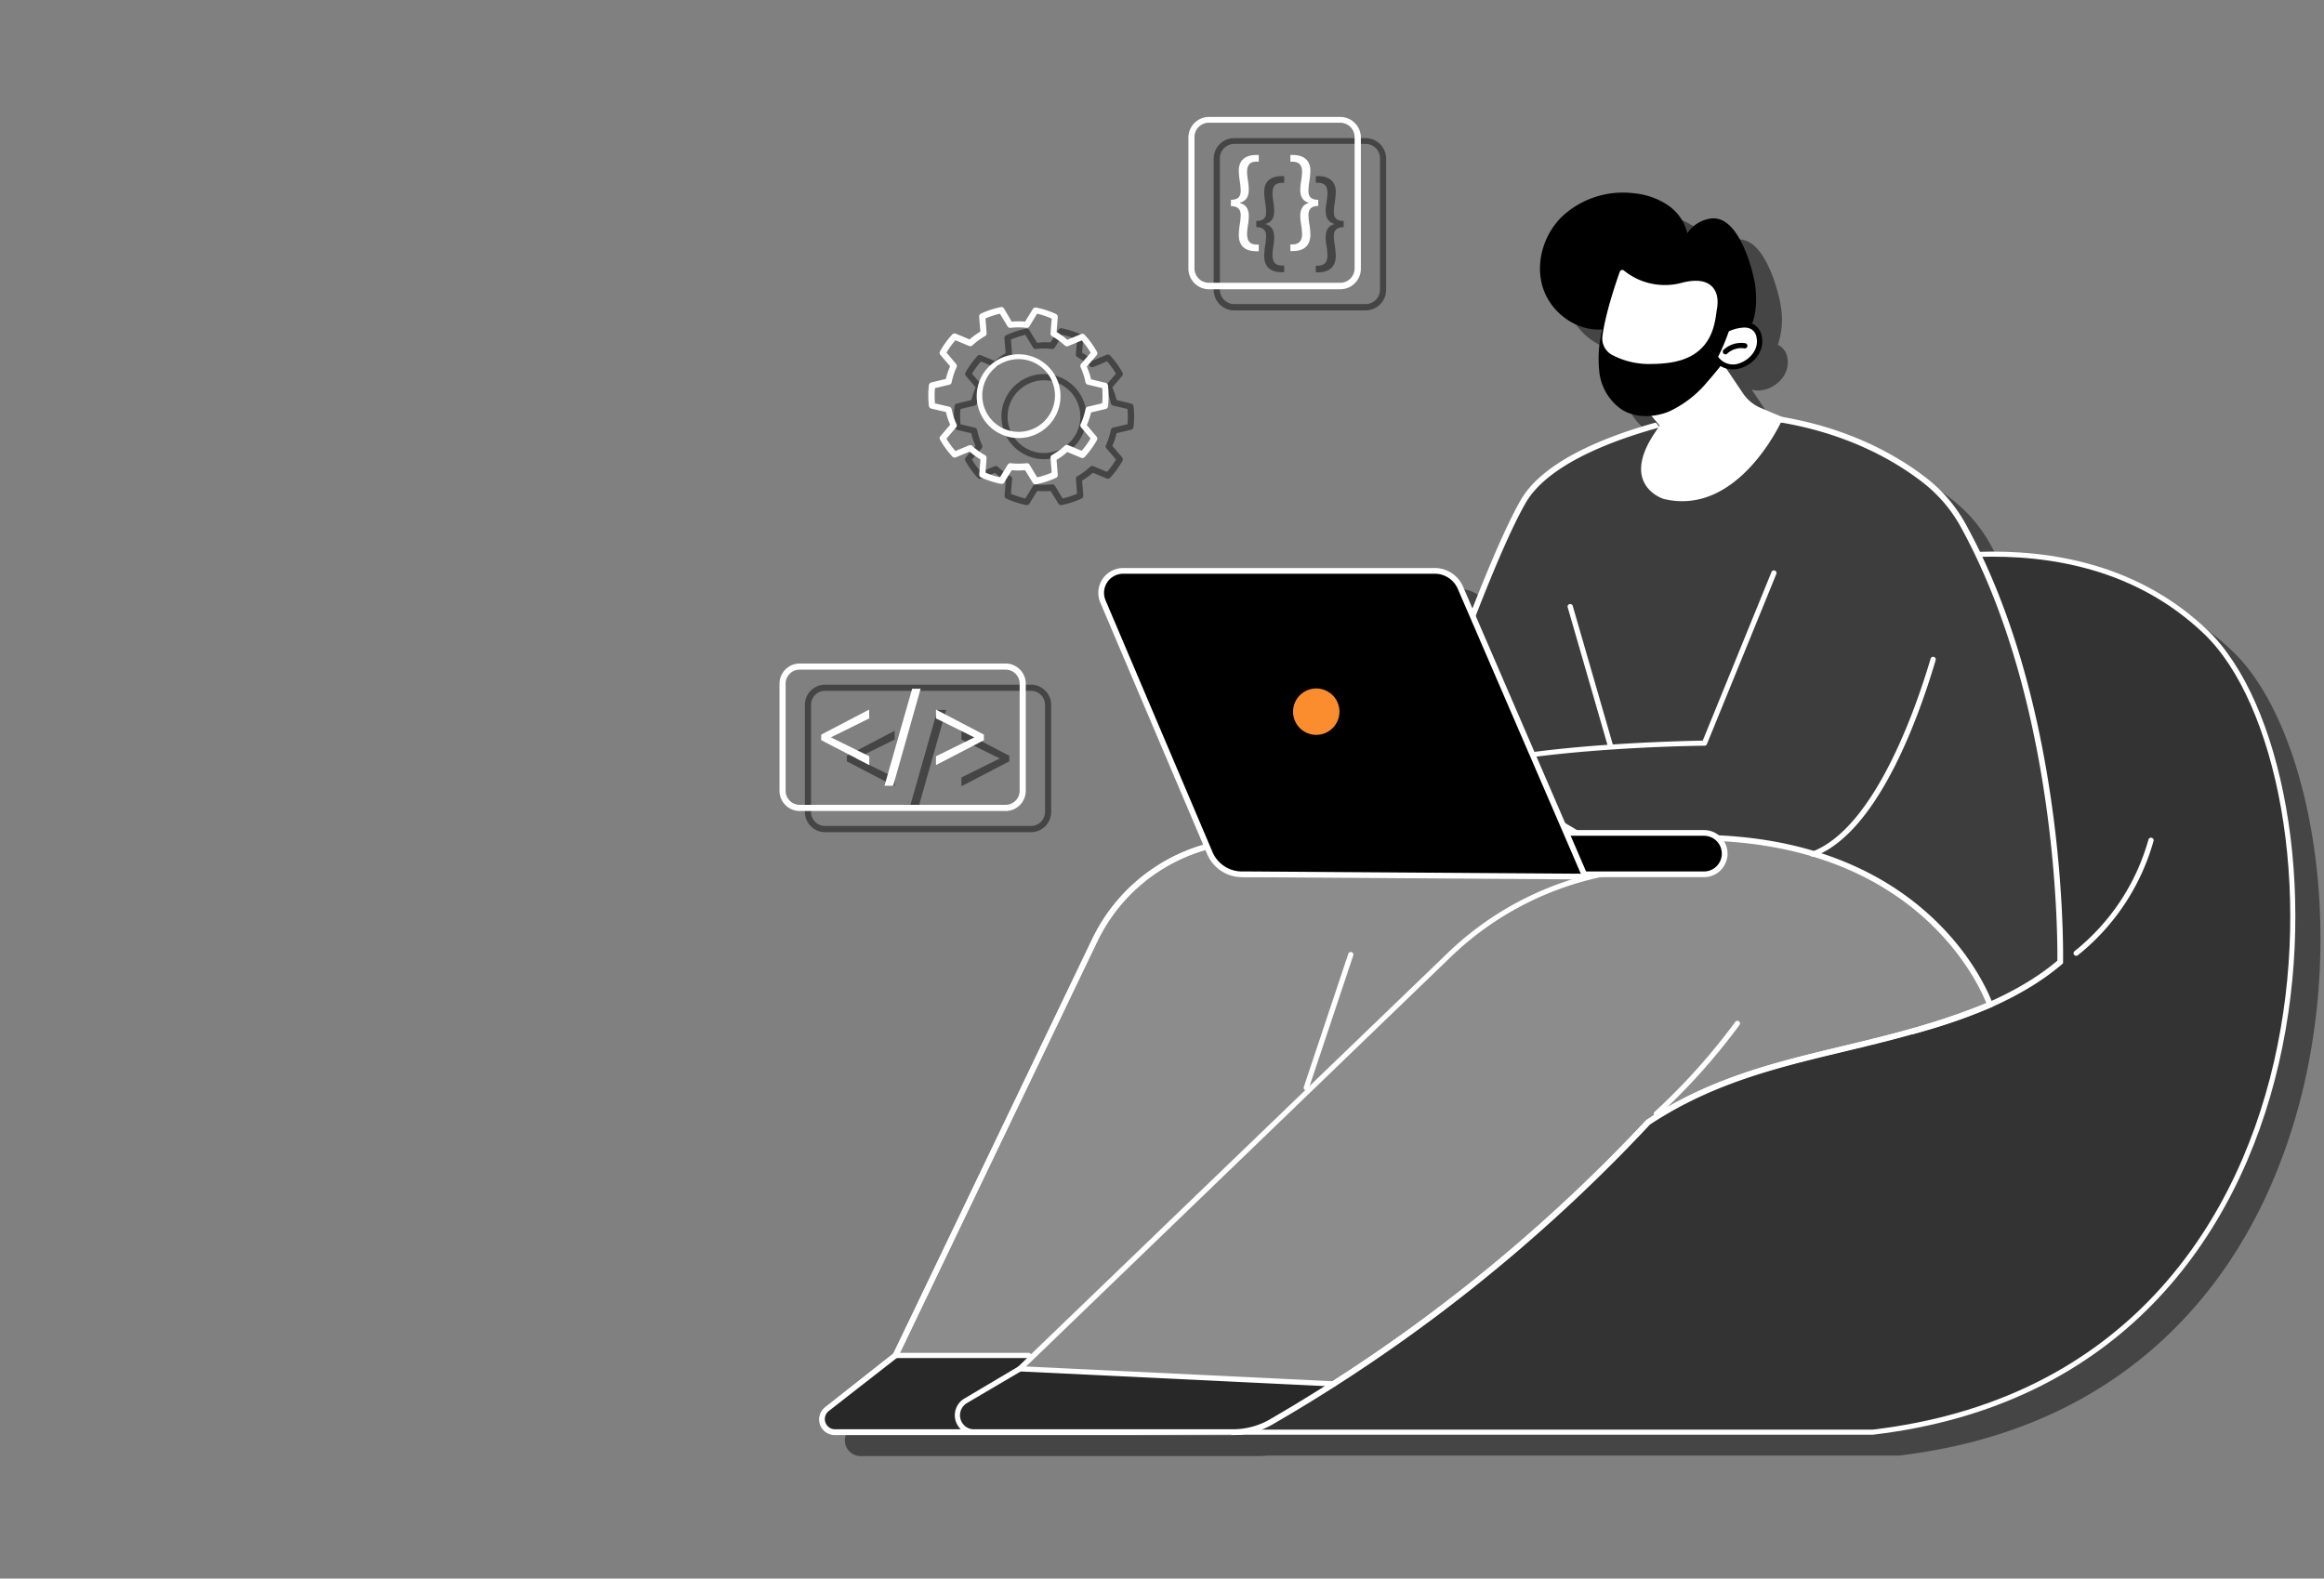 <?xml version="1.0" encoding="UTF-8"?>
<svg xmlns="http://www.w3.org/2000/svg" width="549" height="373" viewBox="0 0 549 373">
  <rect x="0" y="0" width="549" height="373" fill="#808080" stroke="none"/>
  <g id="Layer_2" data-name="Layer 2">
    <g id="Layer_2-2" data-name="Layer 2">
      <g id="hire-developer">
        <rect width="549" height="373" opacity="0"></rect>
        <g opacity="0.46">
          <path d="M226,101.55l3.44.82a17.15,17.15,0,0,0,1,3l-2.31,2.7a.74.74,0,0,0-.08.83,21.87,21.87,0,0,0,2.9,4,.74.74,0,0,0,.82.18l3.27-1.36a17,17,0,0,0,2.55,1.84l-.28,3.54a.72.72,0,0,0,.42.72,21.6,21.6,0,0,0,4.69,1.52h.15a.72.72,0,0,0,.62-.34l1.84-3a17.44,17.44,0,0,0,3.15,0l1.85,3a.73.73,0,0,0,.76.34,21.53,21.53,0,0,0,4.7-1.53.74.74,0,0,0,.42-.72l-.29-3.53a17.28,17.28,0,0,0,2.55-1.85l3.27,1.36a.74.74,0,0,0,.82-.18,21.87,21.87,0,0,0,2.9-4,.73.73,0,0,0-.09-.83l-2.3-2.7a17.12,17.12,0,0,0,1-3l3.45-.82a.74.74,0,0,0,.55-.63,21.39,21.39,0,0,0,0-4.93.74.74,0,0,0-.56-.62l-3.44-.83a17.72,17.72,0,0,0-1-3l2.31-2.69a.72.72,0,0,0,.08-.83,21.53,21.53,0,0,0-2.9-4,.73.73,0,0,0-.82-.18l-3.27,1.36a17.28,17.28,0,0,0-2.55-1.85l.29-3.53a.74.74,0,0,0-.43-.72,20.74,20.74,0,0,0-4.69-1.52.71.71,0,0,0-.76.33l-1.85,3A17.44,17.44,0,0,0,245,81l-1.85-3a.72.72,0,0,0-.76-.33,20.76,20.76,0,0,0-4.69,1.53.72.72,0,0,0-.43.71l.29,3.54a17.82,17.82,0,0,0-2.55,1.85l-3.27-1.36A.71.71,0,0,0,231,84a20.65,20.65,0,0,0-2.9,4,.72.72,0,0,0,.08.83l2.3,2.69a18.63,18.63,0,0,0-1,3l-3.44.83a.74.74,0,0,0-.56.62,21.48,21.48,0,0,0,0,4.94A.74.74,0,0,0,226,101.55Zm.84-4.89,3.39-.81a.72.72,0,0,0,.54-.56A15.94,15.94,0,0,1,232,91.73a.76.76,0,0,0-.11-.78l-2.27-2.64a19.44,19.44,0,0,1,2.11-2.91l3.22,1.34a.75.75,0,0,0,.77-.14,16,16,0,0,1,3-2.2.72.72,0,0,0,.36-.69l-.27-3.48a20.27,20.27,0,0,1,3.41-1.11l1.82,3a.74.74,0,0,0,.71.34,15.6,15.6,0,0,1,3.74,0,.72.72,0,0,0,.7-.35l1.82-3a19.79,19.79,0,0,1,3.42,1.11l-.28,3.47a.73.73,0,0,0,.37.7,16.27,16.27,0,0,1,3,2.19.74.74,0,0,0,.78.14l3.22-1.34a20.17,20.17,0,0,1,2.11,2.91l-2.27,2.64a.74.74,0,0,0-.11.78,16.47,16.47,0,0,1,1.16,3.56.71.71,0,0,0,.54.56l3.4.81a21.52,21.52,0,0,1,0,3.59l-3.39.81a.74.74,0,0,0-.55.57,16.08,16.08,0,0,1-1.15,3.56.7.7,0,0,0,.11.77l2.26,2.65a19.44,19.44,0,0,1-2.11,2.91l-3.22-1.34a.73.73,0,0,0-.77.14,17.16,17.16,0,0,1-3,2.2.71.71,0,0,0-.37.69l.28,3.47a19.82,19.82,0,0,1-3.42,1.12l-1.82-3a.71.71,0,0,0-.7-.34,16.7,16.7,0,0,1-3.74,0,.74.74,0,0,0-.71.34l-1.82,3a20.27,20.27,0,0,1-3.41-1.11l.27-3.48a.71.71,0,0,0-.37-.69,16.2,16.2,0,0,1-3-2.2.73.73,0,0,0-.77-.13l-3.22,1.34a20.81,20.81,0,0,1-2.12-2.91l2.27-2.65a.72.72,0,0,0,.11-.78,16.39,16.39,0,0,1-1.16-3.55.73.73,0,0,0-.54-.57l-3.39-.8A19.68,19.68,0,0,1,226.88,96.66Z"></path>
          <path d="M243.52,108a9.9,9.9,0,0,0,7.66-.61,10,10,0,0,0,5-5.84A10.05,10.05,0,1,0,243.52,108ZM238.45,95.8a8.6,8.6,0,0,1,8.18-5.94,8.37,8.37,0,0,1,2.64.42,8.59,8.59,0,1,1-10.82,5.52Z"></path>
          <path d="M299.09,55.78a15.06,15.06,0,0,1-.23,2.3,16.83,16.83,0,0,0-.22,2.34c0,2.87,1.76,3.9,4.13,3.9h.59V62.75h-.51c-1.59,0-2.25-.88-2.25-2.47a13.41,13.41,0,0,1,.2-2.06,13.32,13.32,0,0,0,.2-2.16c0-1.82-.77-2.79-2.05-3.1V52.9c1.28-.34,2.08-1.25,2.05-3.08a13.65,13.65,0,0,0-.2-2.16,13,13,0,0,1-.2-2c0-1.54.57-2.45,2.25-2.45h.51V41.62h-.59c-2.43,0-4.13,1.11-4.13,3.73a17,17,0,0,0,.22,2.36,16.24,16.24,0,0,1,.23,2.4c0,1-.28,2.1-2.31,2.1v1.46C298.81,53.67,299.09,54.89,299.09,55.78Z"></path>
          <path d="M315.55,60.42a16.83,16.83,0,0,0-.22-2.34,15.06,15.06,0,0,1-.23-2.3c0-.89.28-2.11,2.31-2.11V52.21c-2,0-2.31-1.11-2.31-2.1a16.24,16.24,0,0,1,.23-2.4,17,17,0,0,0,.22-2.36c0-2.62-1.73-3.73-4.15-3.73h-.57v1.57h.51c1.65,0,2.25.91,2.25,2.45a18.16,18.16,0,0,1-.2,2,13.61,13.61,0,0,0-.23,2.16c0,1.83.8,2.74,2,3.08V53c-1.25.31-2,1.28-2,3.1a13.24,13.24,0,0,0,.23,2.16,18.62,18.62,0,0,1,.2,2.06c0,1.59-.69,2.44-2.28,2.47h-.48v1.57h.59C313.76,64.32,315.55,63.29,315.55,60.42Z"></path>
          <path d="M291.58,73.35h31a4.87,4.87,0,0,0,4.87-4.86v-31a4.87,4.87,0,0,0-4.87-4.86h-31a4.87,4.87,0,0,0-4.87,4.86v31A4.87,4.87,0,0,0,291.58,73.35Zm-3.41-35.9A3.41,3.41,0,0,1,291.58,34h31A3.41,3.41,0,0,1,326,37.45v31a3.41,3.41,0,0,1-3.41,3.41h-31a3.41,3.41,0,0,1-3.41-3.41Z"></path>
          <polygon points="200.04 179.9 211.35 185.78 211.35 183.7 202.28 179.22 211.35 174.75 211.35 172.67 200.04 178.58 200.04 179.9"></polygon>
          <polygon points="214.94 190.66 217 190.66 223.5 167.74 221.47 167.74 214.94 190.66"></polygon>
          <polygon points="227.11 174.75 236.18 179.22 227.11 183.7 227.11 185.78 238.43 179.9 238.43 178.58 227.11 172.67 227.11 174.75"></polygon>
          <path d="M248.32,191.85v-25.3a4.78,4.78,0,0,0-4.77-4.77H194.91a4.78,4.78,0,0,0-4.77,4.77v25.3a4.78,4.78,0,0,0,4.77,4.78h48.64A4.78,4.78,0,0,0,248.32,191.85Zm-56.73,0v-25.3a3.32,3.32,0,0,1,3.32-3.32h48.64a3.32,3.32,0,0,1,3.32,3.32v25.3a3.32,3.32,0,0,1-3.32,3.32H194.91A3.32,3.32,0,0,1,191.59,191.85Z"></path>
          <path d="M527.52,154c-13.54-13-31.64-19.23-53.82-18.56q-1.62-3.37-3.42-6.65A35,35,0,0,0,461.1,118c-5.91-4.62-17.16-11.53-34-14.44l-5.14-2.17a9.58,9.58,0,0,1-4.24-3.49l-3.93-5.86a5.42,5.42,0,0,0,1.54.23,6.84,6.84,0,0,0,2.44-.48c2.69-1.07,5.09-3.88,4.46-7.19a4,4,0,0,0-2.11-3.06l-.15-.06a18.2,18.2,0,0,0,.81-8.42c-.22-2.51-3.64-17.81-10.88-16.38a7.89,7.89,0,0,0-5.25,3.4,11.26,11.26,0,0,0-4.74-6.7A17.29,17.29,0,0,0,392,50.67a21.09,21.09,0,0,0-17,5.5c-4.39,4.29-6.39,11.06-4.49,16.9s7.9,10.24,14,9.77a28.55,28.55,0,0,0-.68,10.24A12.5,12.5,0,0,0,389,101.7a11.1,11.1,0,0,0,7.12,1.56l.86,1.07a.64.64,0,0,0,.13.44l0,0c-10.92,3-26.52,8.79-32,18.4-3.3,5.78-7.47,15.61-11.35,25.53l-2.19-5.11a7.3,7.3,0,0,0-6.68-4.39H271.34a5.89,5.89,0,0,0-5.42,8.19l24.3,57.19A42.07,42.07,0,0,0,264,226.93l-47,97.91L201,337.44a3.71,3.71,0,0,0,2.29,6.62h94a19.93,19.93,0,0,0,2-.12H448.51c24.2-2.85,44.67-11.58,60.84-25.93,14.09-12.5,24.61-28.89,31.26-48.73C556,223.48,546,171.76,527.52,154Z"></path>
        </g>
        <path d="M236.59,114.33h-.15a21.6,21.6,0,0,1-4.69-1.52.72.72,0,0,1-.42-.72l.28-3.54a17,17,0,0,1-2.55-1.84l-3.27,1.36a.72.72,0,0,1-.81-.18,21.46,21.46,0,0,1-2.91-4,.74.74,0,0,1,.08-.83l2.31-2.7a17.15,17.15,0,0,1-1-3L220,96.55a.74.74,0,0,1-.56-.62,21.48,21.48,0,0,1,0-4.94.74.74,0,0,1,.56-.62l3.44-.83a18.63,18.63,0,0,1,1-3l-2.3-2.69a.72.72,0,0,1-.08-.83,20.65,20.65,0,0,1,2.9-4,.71.71,0,0,1,.81-.18l3.27,1.36a17.82,17.82,0,0,1,2.55-1.85l-.29-3.54a.72.72,0,0,1,.43-.71,20.76,20.76,0,0,1,4.69-1.53.72.72,0,0,1,.76.33L239,76a17.44,17.44,0,0,1,3.15,0l1.85-3a.71.71,0,0,1,.76-.33,20.74,20.74,0,0,1,4.69,1.52.74.74,0,0,1,.43.72l-.29,3.53a17.28,17.28,0,0,1,2.55,1.85l3.27-1.36a.73.73,0,0,1,.82.18,21.53,21.53,0,0,1,2.9,4,.72.72,0,0,1-.08.83l-2.31,2.69a17.72,17.72,0,0,1,1,3l3.44.83a.74.74,0,0,1,.56.62,21.39,21.39,0,0,1,0,4.93.74.74,0,0,1-.55.63l-3.45.82a17.12,17.12,0,0,1-1,3l2.3,2.7a.73.73,0,0,1,.09.83,21.87,21.87,0,0,1-2.9,4,.74.74,0,0,1-.82.18l-3.27-1.36a17.28,17.28,0,0,1-2.55,1.85l.29,3.53a.74.74,0,0,1-.42.72,21.53,21.53,0,0,1-4.7,1.53.73.73,0,0,1-.76-.34l-1.85-3a17.44,17.44,0,0,1-3.15,0l-1.84,3A.72.72,0,0,1,236.59,114.33Zm-3.77-2.65a20.27,20.27,0,0,0,3.41,1.11l1.82-3a.74.74,0,0,1,.71-.34,16.7,16.7,0,0,0,3.74,0,.71.71,0,0,1,.7.34l1.82,3a19.82,19.82,0,0,0,3.42-1.12l-.28-3.47a.71.71,0,0,1,.37-.69,17.16,17.16,0,0,0,3-2.2.73.73,0,0,1,.77-.14l3.22,1.34a19.44,19.44,0,0,0,2.11-2.91L255.39,101a.7.7,0,0,1-.11-.77,16.08,16.08,0,0,0,1.15-3.56.74.74,0,0,1,.55-.57l3.39-.81a21.52,21.52,0,0,0,0-3.59l-3.4-.81a.71.71,0,0,1-.54-.56,16.47,16.47,0,0,0-1.16-3.56.74.74,0,0,1,.11-.78l2.27-2.64a20.17,20.17,0,0,0-2.11-2.91l-3.22,1.34a.74.74,0,0,1-.78-.14,16.27,16.27,0,0,0-3-2.19.73.73,0,0,1-.37-.7l.28-3.47A19.79,19.79,0,0,0,245,74.12l-1.82,3a.72.72,0,0,1-.7.35,15.6,15.6,0,0,0-3.74,0,.74.74,0,0,1-.71-.34l-1.82-3a20.27,20.27,0,0,0-3.41,1.11l.27,3.48a.72.72,0,0,1-.36.69,16,16,0,0,0-3,2.2.75.75,0,0,1-.77.14L225.7,80.4a19.44,19.44,0,0,0-2.11,2.91L225.86,86a.76.76,0,0,1,.11.78,15.94,15.94,0,0,0-1.16,3.56.72.72,0,0,1-.54.56l-3.4.81a20.61,20.61,0,0,0,0,3.6l3.39.8a.73.73,0,0,1,.54.57,16.39,16.39,0,0,0,1.16,3.55.72.72,0,0,1-.11.78l-2.27,2.65a20.81,20.81,0,0,0,2.12,2.91l3.22-1.34a.73.73,0,0,1,.77.13,15.88,15.88,0,0,0,3,2.2.71.71,0,0,1,.37.69Zm7.81-8.17a10.11,10.11,0,0,1-3.11-.5,9.9,9.9,0,1,1,3.11.5Zm0-18.65a8.59,8.59,0,1,0,3.89,16.25,8.59,8.59,0,0,0-1.25-15.83A8.37,8.37,0,0,0,240.63,84.86Z" fill="#fff"></path>
        <path d="M290.78,47.21c2,0,2.31-1.11,2.31-2.1a16.24,16.24,0,0,0-.23-2.4,17,17,0,0,1-.22-2.36c0-2.62,1.7-3.73,4.13-3.73h.59v1.57h-.51c-1.68,0-2.25.91-2.25,2.45a13,13,0,0,0,.2,2,13.65,13.65,0,0,1,.2,2.16c0,1.83-.77,2.74-2.05,3.08V48c1.28.31,2.08,1.28,2.05,3.1a13.32,13.32,0,0,1-.2,2.16,13.41,13.41,0,0,0-.2,2.06c0,1.59.66,2.47,2.25,2.47h.51v1.57h-.59c-2.37,0-4.13-1-4.13-3.9a16.83,16.83,0,0,1,.22-2.34,15.06,15.06,0,0,0,.23-2.3c0-.89-.28-2.11-2.31-2.11Z" fill="#fff"></path>
        <path d="M311.41,48.67c-2,0-2.31,1.22-2.31,2.11a15.06,15.06,0,0,0,.23,2.3,16.83,16.83,0,0,1,.22,2.34c0,2.87-1.79,3.9-4.13,3.9h-.59V57.75h.48c1.59,0,2.28-.88,2.28-2.47a18.62,18.62,0,0,0-.2-2.06,13.24,13.24,0,0,1-.23-2.16c0-1.82.8-2.79,2-3.1V47.9c-1.25-.34-2-1.25-2-3.08a13.61,13.61,0,0,1,.23-2.16,18.16,18.16,0,0,0,.2-2c0-1.54-.6-2.43-2.25-2.45h-.51V36.62h.57c2.42,0,4.15,1.11,4.15,3.73a17,17,0,0,1-.22,2.36,16.24,16.24,0,0,0-.23,2.4c0,1,.28,2.1,2.31,2.1Z" fill="#fff"></path>
        <path d="M316.61,68.35h-31a4.87,4.87,0,0,1-4.87-4.86v-31a4.87,4.87,0,0,1,4.87-4.86h31a4.87,4.87,0,0,1,4.87,4.86v31A4.87,4.87,0,0,1,316.61,68.35ZM285.58,29a3.41,3.41,0,0,0-3.41,3.41v31a3.41,3.41,0,0,0,3.41,3.41h31A3.41,3.41,0,0,0,320,63.49v-31A3.41,3.41,0,0,0,316.61,29Z" fill="#fff"></path>
        <path d="M205.35,169.75l-9.07,4.48,9.07,4.47v2.08L194,174.9v-1.32l11.31-5.91Z" fill="#fff"></path>
        <path d="M211,185.66h-2.05l6.53-22.92h2Z" fill="#fff"></path>
        <path d="M221.11,180.78V178.7l9.07-4.47-9.07-4.48v-2.08l11.32,5.91v1.32Z" fill="#fff"></path>
        <path d="M237.55,191.63H188.91a4.78,4.78,0,0,1-4.77-4.78v-25.3a4.78,4.78,0,0,1,4.77-4.77h48.64a4.78,4.78,0,0,1,4.77,4.77v25.3A4.78,4.78,0,0,1,237.55,191.63Zm-48.64-33.4a3.32,3.32,0,0,0-3.32,3.32v25.3a3.32,3.32,0,0,0,3.32,3.32h48.64a3.32,3.32,0,0,0,3.32-3.32v-25.3a3.32,3.32,0,0,0-3.32-3.32Z" fill="#fff"></path>
        <path d="M467.19,131c17.23-.6,37.81,2.91,53.95,18.4,34.19,32.82,36.33,175.42-78.7,189h-171" fill="#333" stroke="#fff" stroke-miterlimit="10" stroke-width="1.2"></path>
        <path d="M490.46,225.85a.6.6,0,0,0,.38-.13,52.78,52.78,0,0,0,17.89-27,.62.62,0,0,0-.43-.76.63.63,0,0,0-.77.43,51.43,51.43,0,0,1-17.46,26.36.63.63,0,0,0-.1.87A.65.65,0,0,0,490.46,225.85Z" fill="#fff"></path>
        <path d="M452,243.64c14-3.77,26-8.91,34.68-16.32,0,0,1.29-59.24-22.95-103.23a34.71,34.71,0,0,0-9-10.55c-8.33-6.5-25.29-16.19-52-15.66,0,0-34.38,5.71-42.93,20.66s-23,57.36-23,57.36Z" fill="#3d3d3d" stroke="#fff" stroke-miterlimit="10" stroke-width="1.35"></path>
        <path d="M380.41,176.73a.47.47,0,0,0,.17,0,.62.62,0,0,0,.43-.76l-9.48-32.8a.62.62,0,0,0-.77-.42.6.6,0,0,0-.42.76l9.48,32.8A.61.61,0,0,0,380.41,176.73Z" fill="#fff"></path>
        <path d="M470.09,237.4s-13.2-39-68.56-39.47c-35.15-.27-78.81.24-106,.65a41.66,41.66,0,0,0-36.94,23.64l-47,98L195.4,333a3,3,0,0,0,1.87,5.41h94a17.91,17.91,0,0,0,8.84-2.33,386.16,386.16,0,0,0,89.23-70.89C414.7,248.44,440.77,249.62,470.09,237.4Z" fill="#8c8c8c" stroke="#fff" stroke-miterlimit="10" stroke-width="1.35"></path>
        <polygon points="208.89 322.22 211.58 320.27 242.22 320.27 243.53 321.25 241.78 322.81 241 323 241.32 323.87 314.44 326.89 298.56 337 290.56 339 197.27 338.38 194.56 336.78 194.24 334.33 208.89 322.22" fill="#282828"></polygon>
        <path d="M197.27,339h94a18.65,18.65,0,0,0,9.15-2.41,389.78,389.78,0,0,0,89.32-71c14.81-9.75,29.85-13.35,45.77-17.17,11.16-2.68,22.69-5.44,34.8-10.49a.62.62,0,1,0-.48-1.14c-12,5-23.5,7.76-34.61,10.43-16.05,3.85-31.22,7.48-46.22,17.38a.58.58,0,0,0-.12.1,388.66,388.66,0,0,1-89.07,70.78,17.43,17.43,0,0,1-8.54,2.24h-94a2.41,2.41,0,0,1-1.49-4.31L212,320.76a.62.62,0,0,0,.17-.22l47-98.05a40.8,40.8,0,0,1,36.39-23.29c29.37-.44,71.59-.92,106-.65a.61.61,0,0,0,.62-.61.63.63,0,0,0-.62-.63c-34.39-.27-76.63.21-106,.65A42.05,42.05,0,0,0,258,222l-47,97.93L195,332.48a3.65,3.65,0,0,0,2.25,6.52Z" fill="#fff"></path>
        <path d="M230.15,339h4.72a.62.62,0,0,0,0-1.24h-4.72a3.35,3.35,0,0,1-1.71-6.24L241.21,324a.31.31,0,0,0,.11-.09l101.3-97.7a73.17,73.17,0,0,1,50-20.58l9-.13a.62.62,0,0,0,.61-.63.63.63,0,0,0-.63-.61l-8.95.13a74.39,74.39,0,0,0-50.81,20.93L240.51,322.93l-12.7,7.53a4.59,4.59,0,0,0,2.34,8.54Z" fill="#fff"></path>
        <path d="M308.58,257.65a.61.61,0,0,0,.59-.42l10.49-31.41a.62.62,0,1,0-1.17-.39L308,256.83a.62.62,0,0,0,.39.79A.63.63,0,0,0,308.58,257.65Z" fill="#fff"></path>
        <path d="M391.27,263.81a.63.63,0,0,0,.42-.17,148.92,148.92,0,0,0,19.23-21.45.63.63,0,0,0-.13-.87.62.62,0,0,0-.87.14,147.5,147.5,0,0,1-19.07,21.27.62.62,0,0,0,0,.88A.61.61,0,0,0,391.27,263.81Z" fill="#fff"></path>
        <path d="M315.11,327.62a.62.62,0,0,0,.61-.59.6.6,0,0,0-.58-.64l-74.22-3.58a.62.62,0,1,0-.06,1.24l74.22,3.57Z" fill="#fff"></path>
        <path d="M211.58,320.89h31.33a.62.62,0,1,0,0-1.23H211.58a.62.62,0,1,0,0,1.23Z" fill="#fff"></path>
        <path d="M428.22,202.43a.52.52,0,0,0,.21,0c14.77-5.53,24.4-31.47,28.83-46.44a.62.62,0,0,0-1.19-.35c-3.51,11.87-13.28,40.09-28.07,45.63a.62.62,0,0,0-.36.8A.61.61,0,0,0,428.22,202.43Z" fill="#fff"></path>
        <path d="M338.56,186.35a.65.65,0,0,0,.54-.3c4.23-7.16,43.43-9.57,63.57-9.85a.6.6,0,0,0,.56-.38l16.39-40.19a.62.62,0,0,0-.34-.81.6.6,0,0,0-.8.34L402.24,175c-5.67.1-58.75,1.22-64.21,10.45a.62.62,0,0,0,.22.85A.71.71,0,0,0,338.56,186.35Z" fill="#fff"></path>
        <path d="M293.8,206.59H402.53a4.89,4.89,0,1,0,0-9.78H285.41Z" stroke="#fff" stroke-miterlimit="10" stroke-width="1.35"></path>
        <path d="M293.8,206.58l80.67.55L345,138.89a6.6,6.6,0,0,0-6.06-4H265.34a5.2,5.2,0,0,0-4.79,7.24l25.24,59.42A8.24,8.24,0,0,0,293.8,206.58Z" stroke="#fff" stroke-miterlimit="10" stroke-width="1.35"></path>
        <path d="M305.46,168.15a5.48,5.48,0,1,0,5.48-5.47A5.47,5.47,0,0,0,305.46,168.15Z" fill="#fb8d2e"></path>
        <path d="M398.11,107.65a.57.57,0,0,0,.39-.14.62.62,0,0,0,.08-.87c-.62-.75-1.49-1.76-2.43-2.85-1.42-1.65-3-3.53-4-4.79a.62.62,0,1,0-1,.77c1,1.28,2.64,3.16,4.08,4.83.92,1.08,1.79,2.09,2.41,2.83A.61.61,0,0,0,398.11,107.65Z"></path>
        <path d="M403.17,81.34l8,11.91A10.14,10.14,0,0,0,415.68,97L421,99.2s-10.25,23-28,18.69c0,0-11.58-3.54-.58-17.69l-3.6-4.66Z" fill="#fff"></path>
        <path d="M421,99.82a.62.62,0,0,0,.25-1.19l-5.29-2.23a9.58,9.58,0,0,1-4.24-3.49l-8-11.91a.61.61,0,0,0-.86-.17.62.62,0,0,0-.16.86l8,11.91a10.73,10.73,0,0,0,4.79,3.94l5.28,2.23A.69.69,0,0,0,421,99.82Z" fill="#fff"></path>
        <path d="M396,105.14a.63.63,0,0,0,.49-1l-6.86-8.55,14-13.8a.62.62,0,1,0-.86-.88L388.32,95.09a.64.64,0,0,0-.05.83l7.21,9A.62.62,0,0,0,396,105.14Z" fill="#fff"></path>
        <path d="M403.86,51.69a7.89,7.89,0,0,0-5.25,3.4,11.26,11.26,0,0,0-4.74-6.7A17.29,17.29,0,0,0,386,45.67a21.09,21.09,0,0,0-17,5.5c-4.39,4.29-6.39,11.06-4.49,16.9s7.9,10.24,14,9.77a28.55,28.55,0,0,0-.68,10.24A12.5,12.5,0,0,0,383,96.7c3.27,2.11,7.61,2,11.22.56a25.86,25.86,0,0,0,9.15-7.09c1.51-1.7,2.91-3.49,4.36-5.23.75-.89,1.49-1.8,2.29-2.64a11.1,11.1,0,0,0,1.58-1.56c2.19-3.49,3.7-6,3.11-12.67C414.52,65.56,411.1,50.26,403.86,51.69Z"></path>
        <path d="M380.76,83.83a4.44,4.44,0,0,1-2.21-4.46c.86-6.35,4-14.83,4.1-15.19a.62.62,0,0,1,1-.23,15.36,15.36,0,0,0,13.76,2.84c3.14-.79,5.46-.53,6.89.79,1.25,1.15,1.7,3,1.31,5.33-.05.26-.09.55-.13.87-.49,3.51-1.5,10.83-11.69,12a31.07,31.07,0,0,1-3.59.22A18.73,18.73,0,0,1,380.76,83.83Z" fill="#fff"></path>
        <path d="M405.16,84.3a51.8,51.8,0,0,0,2.74-6.45s6.67-3.47,7.68,1.88S408.51,89.59,405.16,84.3Z" fill="#fff"></path>
        <path d="M404.63,84.63a.63.63,0,0,1,0-.61,52.82,52.82,0,0,0,2.7-6.36.61.61,0,0,1,.3-.35c.16-.09,3.91-2,6.47-.76a4,4,0,0,1,2.11,3.06c.63,3.31-1.77,6.12-4.46,7.19a6.84,6.84,0,0,1-2.44.48A5.35,5.35,0,0,1,404.63,84.63Zm3.77-6.33a49.87,49.87,0,0,1-2.53,6,4.34,4.34,0,0,0,5.41,1.39c2.16-.86,4.19-3.18,3.69-5.81a2.75,2.75,0,0,0-1.43-2.18,3.5,3.5,0,0,0-1.48-.3A9.54,9.54,0,0,0,408.4,78.3Z"></path>
        <path d="M407.6,83.73a.63.63,0,0,0,.42-.17,4.85,4.85,0,0,1,4-1.25.62.62,0,1,0,.19-1.22,6.09,6.09,0,0,0-5.05,1.57.62.62,0,0,0,0,.88A.64.64,0,0,0,407.6,83.73Z"></path>
      </g>
    </g>
  </g>
</svg>
